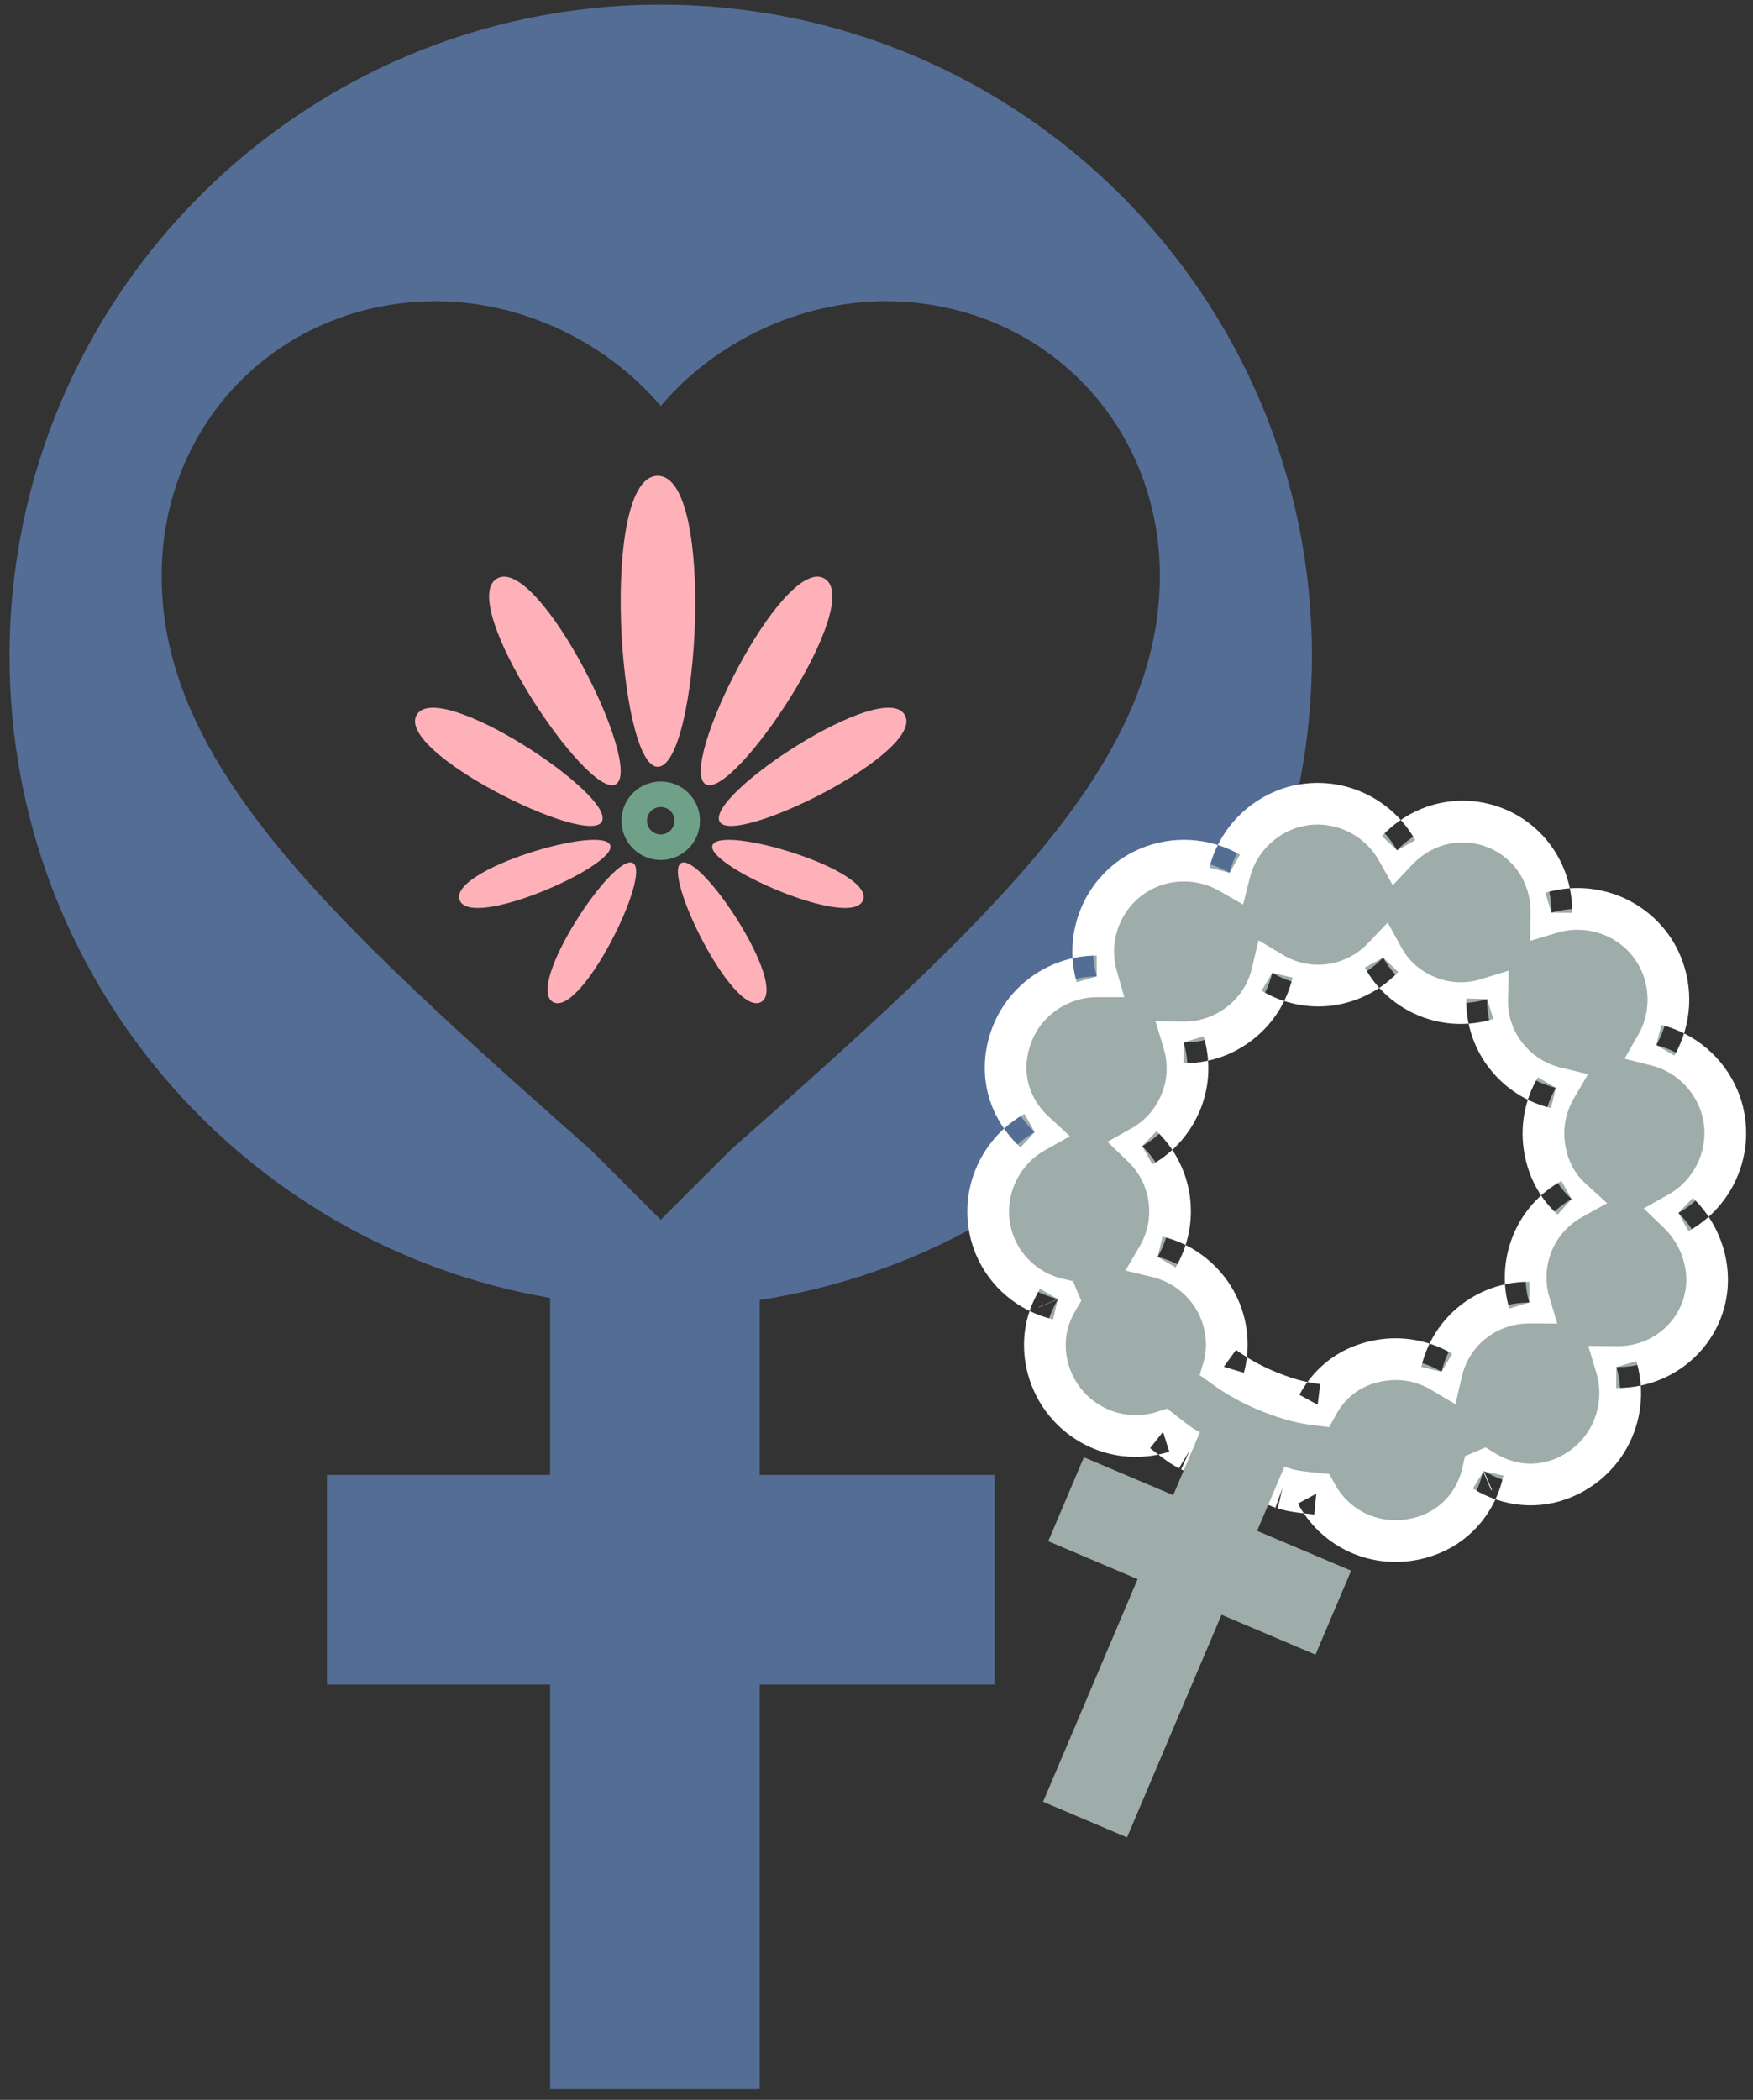 <svg xmlns="http://www.w3.org/2000/svg" width="162" height="194" viewBox="0 0 162 194">
  <rect x="0" y="0" width="162" height="194" fill="#333333" stroke="none"/>
  <g fill="none" fill-rule="evenodd" transform="translate(.882 .43)">
    <path fill="#FFB1B9" d="M59.899 43.53C65.3 43.53 63.686 70.41 59.899 70.41 56.26 70.41 54.499 43.53 59.899 43.53M45.05 53.02C48.868 50.82 58.699 70.48 56.022 72.03 53.45 73.51 41.233 55.23 45.05 53.02M37.626 65.62C39.609 62.18 56.12 73.08 54.73 75.49 53.393 77.81 35.642 69.05 37.626 65.62M41.595 82.72C40.577 79.93 54.8 75.7 55.514 77.66 56.2 79.54 42.613 85.52 41.595 82.72M50.216 92.14C47.639 90.65 55.816 78.27 57.622 79.31 59.359 80.32 52.793 93.63 50.216 92.14M69.461 92.14C72.038 90.65 63.862 78.27 62.055 79.31 60.319 80.32 66.885 93.63 69.461 92.14M78.879 82.72C79.897 79.93 65.673 75.7 64.96 77.66 64.274 79.54 77.861 85.52 78.879 82.72M82.731 65.62C80.748 62.18 64.237 73.08 65.627 75.49 66.964 77.81 84.715 69.05 82.731 65.62M75.307 53.02C71.489 50.82 61.658 70.48 64.335 72.03 66.907 73.51 79.124 55.23 75.307 53.02"/>
    <path fill="#6FA088" d="M61.447,75.39 C61.447,76.1 60.879,76.66 60.179,76.66 C59.478,76.66 58.909,76.1 58.909,75.39 C58.909,74.69 59.478,74.13 60.179,74.13 C60.879,74.13 61.447,74.69 61.447,75.39 M63.804,75.39 C63.804,73.39 62.181,71.77 60.179,71.77 C58.176,71.77 56.553,73.39 56.553,75.39 C56.553,77.4 58.176,79.02 60.179,79.02 C62.181,79.02 63.804,77.4 63.804,75.39"/>
    <path fill="#546D95" d="M120.357,60.18 C120.357,26.95 93.414,-1.42108547e-14 60.178,-1.42108547e-14 C26.943,-1.42108547e-14 -1.42108547e-14,26.95 -1.42108547e-14,60.18 C-1.42108547e-14,89.93 21.59,114.62 49.953,119.48 L49.953,135.83 L29.334,135.83 L29.334,155.2 L49.953,155.2 L49.953,192.57 L69.328,192.57 L69.328,155.2 L91.023,155.2 L91.023,135.83 L69.328,135.83 L69.328,119.67 C98.222,115.26 120.357,90.31 120.357,60.18 Z M106.302,52.77 C106.302,70.29 90.62,84.59 66.636,105.81 L60.179,112.26 L53.721,105.81 C29.737,84.59 14.055,70.29 14.055,52.77 C14.055,38.47 25.125,27.4 39.423,27.4 C47.264,27.4 55.105,31.09 60.179,37.08 C65.252,31.09 73.093,27.4 80.934,27.4 C95.232,27.4 106.302,38.47 106.302,52.77 L106.302,52.77 Z"/>
    <path fill="#9EACAA" d="M103.373,80.84 C100.655,82.96 99.537,86.52 100.467,89.78 C97.107,89.78 93.977,91.83 92.683,95.03 C91.348,98.33 92.161,101.79 94.735,104.16 C91.764,105.83 90.032,109.2 90.519,112.66 C91.002,116.09 93.541,118.79 96.878,119.58 L96.887,119.6 C96.259,120.67 95.875,121.71 95.739,122.81 C95.179,127.41 98.462,131.61 103.056,132.18 C104.254,132.32 105.458,132.21 106.596,131.85 C108.194,133.12 108.618,133.35 109.068,133.55 L109.196,133.63 L109.372,133.7 L117.361,136.94 L117.499,137 L117.643,137.03 C118.179,137.22 118.693,137.36 120.761,137.57 C122.409,140.63 125.747,142.36 129.275,141.86 C132.817,141.37 135.421,138.91 136.173,135.48 L136.239,135.45 C139.233,137.29 142.806,137.13 145.625,134.92 C148.377,132.77 149.475,129.14 148.493,125.87 C151.921,125.91 155.022,123.93 156.313,120.74 C157.564,117.64 156.679,114 154.224,111.63 C157.215,109.97 158.965,106.58 158.478,103.11 C158.005,99.71 155.45,96.95 152.182,96.13 C153.858,93.22 153.652,89.47 151.539,86.76 C149.387,84.01 145.75,82.91 142.485,83.89 C142.528,80.46 140.546,77.36 137.352,76.07 C134.158,74.78 130.578,75.63 128.227,78.13 C126.56,75.16 123.181,73.42 119.722,73.9 C116.323,74.38 113.569,76.94 112.748,80.2 C109.832,78.52 106.079,78.73 103.373,80.84 Z M116.691,89.44 C118.29,90.4 120.173,90.81 122.06,90.55 C123.957,90.28 125.66,89.38 126.938,88.04 C127.825,89.66 129.236,90.92 131.056,91.65 C132.828,92.37 134.762,92.42 136.552,91.87 C136.505,93.74 137.095,95.57 138.293,97.11 C139.472,98.61 141.101,99.64 142.901,100.07 C141.963,101.67 141.567,103.55 141.833,105.45 C142.113,107.44 142.983,109.11 144.355,110.35 C142.73,111.26 141.44,112.68 140.729,114.44 C140,116.24 139.918,118.15 140.443,119.91 C138.598,119.9 136.777,120.5 135.274,121.68 C133.775,122.85 132.762,124.49 132.34,126.3 C130.738,125.35 128.843,124.95 126.936,125.22 C124.253,125.59 122.152,127.04 120.889,129.35 C119.684,129.21 118.425,128.96 116.37,128.14 C114.507,127.39 113.139,126.51 112.214,125.84 C112.306,125.53 112.379,125.21 112.422,124.86 C112.753,122.18 111.817,119.58 109.853,117.73 C108.774,116.72 107.485,116.02 106.098,115.69 C107.033,114.09 107.428,112.21 107.163,110.32 C106.898,108.43 106.004,106.74 104.668,105.46 C106.274,104.56 107.539,103.13 108.267,101.32 C108.977,99.57 109.038,97.65 108.501,95.87 C110.387,95.89 112.211,95.27 113.722,94.09 C115.237,92.9 116.263,91.26 116.691,89.44 L116.691,89.44 Z"/>
    <path fill="#FFF" d="M103.373,80.84 L102.188,79.32 C98.843,81.94 97.471,86.3 98.615,90.31 L100.467,89.78 L100.463,87.85 C99.066,87.85 97.703,88.14 96.452,88.67 C93.999,89.71 91.954,91.7 90.897,94.31 C89.855,96.87 89.876,99.63 90.897,102.02 C91.459,103.34 92.32,104.55 93.431,105.58 L94.735,104.16 L93.792,102.48 C90.135,104.54 88.016,108.66 88.612,112.93 L88.611,112.93 C88.738,113.83 88.98,114.69 89.322,115.5 C90.588,118.48 93.221,120.7 96.435,121.46 L96.878,119.58 L95.104,120.33 L95.113,120.35 L96.887,119.6 L95.227,118.63 C94.494,119.87 93.998,121.18 93.827,122.57 L93.827,122.58 C93.601,124.43 93.886,126.24 94.57,127.85 C95.961,131.14 99.028,133.62 102.821,134.09 L102.822,134.09 C104.293,134.27 105.776,134.13 107.176,133.69 L106.596,131.85 L105.401,133.36 C106.22,134.01 106.755,134.41 107.193,134.7 C107.621,134.99 108.003,135.19 108.283,135.31 L109.068,133.55 L108.078,135.2 L108.206,135.28 L108.326,135.35 L108.632,135.48 L108.641,135.48 L116.637,138.73 L116.775,138.78 L116.912,138.84 L117.201,138.91 L117.643,137.03 L116.99,138.84 C117.304,138.96 117.734,139.09 118.275,139.19 C118.822,139.29 119.511,139.38 120.572,139.49 L120.761,137.57 L119.065,138.48 C121.08,142.24 125.226,144.38 129.544,143.77 L129.541,143.77 C130.483,143.64 131.383,143.39 132.222,143.03 C135.202,141.78 137.357,139.13 138.055,135.89 L136.173,135.48 L136.928,137.25 L136.995,137.22 L136.239,135.45 L135.229,137.09 C138.048,138.84 141.449,139.13 144.421,137.85 C145.26,137.5 146.063,137.02 146.812,136.44 L146.81,136.44 C150.202,133.78 151.544,129.34 150.338,125.32 L148.493,125.87 L148.47,127.8 C149.94,127.81 151.37,127.53 152.674,126.97 C155.081,125.95 157.069,124.01 158.099,121.46 C159.12,118.93 158.994,116.16 157.971,113.75 C157.421,112.45 156.61,111.25 155.562,110.24 L154.224,111.63 L155.159,113.31 C158.842,111.26 160.98,107.12 160.386,102.84 C160.262,101.94 160.019,101.08 159.676,100.27 C158.412,97.3 155.817,95.06 152.65,94.26 L152.182,96.13 L153.852,97.09 C155.476,94.26 155.661,90.83 154.403,87.86 C154.061,87.05 153.613,86.28 153.057,85.57 L153.015,85.52 L153.056,85.57 C150.397,82.18 145.952,80.84 141.93,82.05 L142.485,83.89 L144.411,83.91 C144.43,82.44 144.142,81.01 143.588,79.71 C142.569,77.3 140.628,75.31 138.074,74.28 C135.521,73.25 132.743,73.33 130.339,74.35 C129.034,74.91 127.834,75.74 126.825,76.81 L128.227,78.13 L129.908,77.19 C127.851,73.53 123.722,71.4 119.455,72 C118.56,72.12 117.703,72.36 116.899,72.71 C113.928,73.97 111.681,76.57 110.88,79.73 L112.748,80.2 L113.709,78.53 C110.876,76.91 107.448,76.72 104.474,77.98 C103.67,78.32 102.899,78.77 102.188,79.32 L103.373,80.84 L104.559,82.36 C105.001,82.02 105.478,81.74 105.979,81.52 C107.832,80.73 110.03,80.86 111.788,81.87 L113.996,83.14 L114.617,80.67 C115.108,78.7 116.549,77.04 118.405,76.25 C118.906,76.04 119.437,75.89 119.992,75.81 C122.64,75.43 125.27,76.78 126.547,79.07 L127.831,81.36 L129.63,79.45 C130.274,78.77 131.029,78.25 131.844,77.9 C133.35,77.26 135.04,77.21 136.63,77.86 C138.219,78.5 139.4,79.71 140.042,81.21 C140.387,82.03 140.57,82.93 140.558,83.87 L140.525,86.49 L143.039,85.74 C145.547,84.98 148.377,85.83 150.021,87.94 L150.02,87.94 C150.365,88.38 150.643,88.86 150.856,89.36 C151.647,91.22 151.526,93.42 150.512,95.17 L149.242,97.38 L151.714,98 C153.685,98.49 155.347,99.93 156.129,101.78 C156.343,102.28 156.493,102.82 156.57,103.37 L156.578,103.43 L156.571,103.37 C156.95,106.03 155.588,108.67 153.289,109.94 L151.015,111.21 L152.886,113.01 C153.553,113.66 154.073,114.43 154.424,115.25 C155.08,116.8 155.135,118.52 154.527,120.02 C153.883,121.6 152.673,122.79 151.169,123.43 C150.354,123.77 149.456,123.96 148.517,123.94 L145.893,123.91 L146.649,126.42 C147.406,128.93 146.552,131.76 144.44,133.4 L144.438,133.4 C143.946,133.79 143.436,134.09 142.916,134.31 C141.075,135.08 139.101,134.94 137.25,133.81 L136.401,133.29 L135.417,133.71 L134.503,134.1 L134.291,135.07 C134.058,136.13 133.615,137.03 133.011,137.77 C132.405,138.51 131.637,139.1 130.716,139.49 C130.196,139.71 129.627,139.87 129.009,139.95 L129.006,139.95 C126.268,140.33 123.738,139.01 122.457,136.65 L121.971,135.75 L120.95,135.65 C119.944,135.55 119.342,135.47 118.981,135.4 C118.613,135.33 118.518,135.3 118.297,135.22 L118.193,135.18 L118.085,135.16 L110.096,131.92 L110.111,131.92 L110.066,131.9 L110.059,131.9 L109.96,131.84 L109.854,131.79 C109.683,131.71 109.628,131.69 109.332,131.5 C109.045,131.31 108.569,130.96 107.79,130.34 L106.989,129.71 L106.016,130.01 C105.139,130.29 104.216,130.38 103.29,130.26 L103.292,130.26 C100.917,129.97 98.997,128.42 98.116,126.35 C97.687,125.34 97.51,124.21 97.652,123.04 L97.651,123.05 C97.752,122.25 98.023,121.47 98.547,120.58 L99.039,119.75 L98.652,118.83 L98.272,117.93 L97.321,117.71 C95.284,117.22 93.653,115.83 92.869,113.99 C92.657,113.49 92.506,112.95 92.427,112.39 C92.047,109.74 93.394,107.12 95.678,105.84 L97.993,104.54 L96.04,102.74 C95.313,102.07 94.785,101.32 94.443,100.51 C93.833,99.06 93.795,97.44 94.47,95.75 C95.127,94.12 96.408,92.88 97.958,92.22 C98.746,91.88 99.6,91.7 100.47,91.7 L103.02,91.7 L102.319,89.25 C101.602,86.74 102.467,83.99 104.559,82.36 L103.373,80.84 Z M116.691,89.44 L115.701,91.1 C117.663,92.27 119.994,92.78 122.327,92.46 C123.227,92.33 124.094,92.09 124.909,91.74 C126.206,91.19 127.37,90.38 128.334,89.36 L126.938,88.04 L125.248,88.96 C126.344,90.97 128.127,92.55 130.334,93.44 C132.527,94.32 134.922,94.39 137.119,93.71 L136.552,91.87 L134.626,91.82 C134.59,93.25 134.857,94.67 135.418,95.99 C135.762,96.8 136.216,97.58 136.774,98.29 L136.776,98.29 C138.225,100.15 140.237,101.41 142.448,101.94 L142.901,100.07 L141.239,99.1 C140.087,101.06 139.598,103.38 139.925,105.71 C140.058,106.65 140.303,107.55 140.66,108.39 C141.208,109.69 142.025,110.84 143.061,111.78 L144.355,110.35 L143.417,108.67 C141.422,109.78 139.822,111.54 138.943,113.72 C138.054,115.91 137.946,118.28 138.597,120.46 L140.443,119.91 L140.453,117.99 C139.063,117.98 137.682,118.25 136.395,118.8 C135.581,119.15 134.804,119.6 134.088,120.16 C132.234,121.61 130.981,123.64 130.464,125.86 L132.34,126.3 L133.321,124.64 C131.352,123.48 129.013,122.98 126.668,123.31 C125.727,123.44 124.827,123.69 123.985,124.04 C121.945,124.9 120.277,126.44 119.199,128.43 L120.889,129.35 L121.119,127.44 C120.026,127.3 119.027,127.12 117.085,126.35 L117.089,126.35 C115.403,125.67 114.179,124.89 113.345,124.28 L112.214,125.84 L114.062,126.39 C114.179,125.99 114.276,125.56 114.334,125.09 L114.333,125.09 C114.56,123.27 114.302,121.45 113.605,119.81 C113.055,118.51 112.232,117.32 111.174,116.33 C109.855,115.09 108.261,114.23 106.551,113.82 L106.098,115.69 L107.76,116.66 C108.91,114.7 109.397,112.38 109.071,110.05 C108.945,109.16 108.702,108.29 108.357,107.48 C107.81,106.19 107.005,105.03 105.999,104.07 L104.668,105.46 L105.615,107.14 C107.6,106.02 109.17,104.24 110.054,102.04 L110.053,102.05 C110.933,99.87 111.005,97.5 110.345,95.31 L108.5,95.87 L108.485,97.8 C109.894,97.81 111.283,97.53 112.57,96.99 C113.399,96.63 114.185,96.17 114.909,95.6 C116.774,94.15 118.04,92.12 118.566,89.89 L116.691,89.44 L115.701,91.1 L116.691,89.44 L114.816,89 C114.485,90.4 113.7,91.66 112.535,92.57 C112.075,92.93 111.582,93.22 111.064,93.44 C110.262,93.78 109.401,93.95 108.516,93.95 L105.899,93.92 L106.656,96.43 C107.071,97.8 107.022,99.26 106.481,100.6 L106.48,100.6 C105.907,102.02 104.948,103.09 103.722,103.79 L101.459,105.06 L103.338,106.86 C103.969,107.46 104.47,108.18 104.811,108.98 C105.025,109.49 105.176,110.03 105.255,110.59 C105.459,112.05 105.157,113.48 104.436,114.71 L103.124,116.95 L105.645,117.56 C106.709,117.82 107.694,118.35 108.533,119.13 C109.208,119.77 109.717,120.51 110.058,121.31 C110.489,122.33 110.653,123.45 110.51,124.62 C110.481,124.85 110.433,125.08 110.366,125.3 L109.982,126.61 L111.084,127.4 C112.099,128.14 113.612,129.1 115.65,129.92 L115.662,129.93 L115.654,129.92 C117.823,130.8 119.342,131.11 120.66,131.26 L121.954,131.42 L122.579,130.28 C123.288,128.99 124.247,128.13 125.49,127.59 C126.006,127.37 126.575,127.21 127.202,127.13 C128.673,126.92 130.124,127.23 131.359,127.96 L133.621,129.3 L134.216,126.74 C134.543,125.34 135.317,124.09 136.461,123.2 C136.91,122.85 137.393,122.56 137.901,122.35 C138.702,122.01 139.562,121.84 140.433,121.84 L143.03,121.85 L142.29,119.37 C141.891,118.02 141.947,116.58 142.515,115.16 C143.058,113.82 144.038,112.74 145.293,112.03 L147.637,110.73 L145.65,108.92 C145.022,108.35 144.544,107.68 144.206,106.89 C143.988,106.37 143.829,105.8 143.741,105.18 C143.537,103.72 143.84,102.28 144.562,101.05 L145.876,98.81 L143.353,98.2 C141.966,97.86 140.719,97.08 139.81,95.92 L139.811,95.92 C139.457,95.47 139.176,94.99 138.964,94.49 C138.619,93.67 138.456,92.81 138.478,91.92 L138.545,89.24 L135.985,90.03 C134.602,90.46 133.129,90.41 131.778,89.86 C130.345,89.28 129.306,88.34 128.627,87.11 L127.36,84.8 L125.541,86.71 C124.937,87.35 124.21,87.85 123.403,88.19 C122.896,88.41 122.356,88.56 121.792,88.64 C120.353,88.84 118.918,88.53 117.682,87.79 L115.422,86.44 L114.816,89 L116.691,89.44 L116.691,89.44 Z"/>
    <polyline fill="#9EACAA" points="123.981 144.68 115.295 141 118.813 132.71 111.056 129.41 107.537 137.7 99.282 134.2 95.99 141.96 104.245 145.46 95.512 166.03 103.269 169.32 112.002 148.75 120.688 152.44 123.981 144.68"/>
  </g>
</svg>
